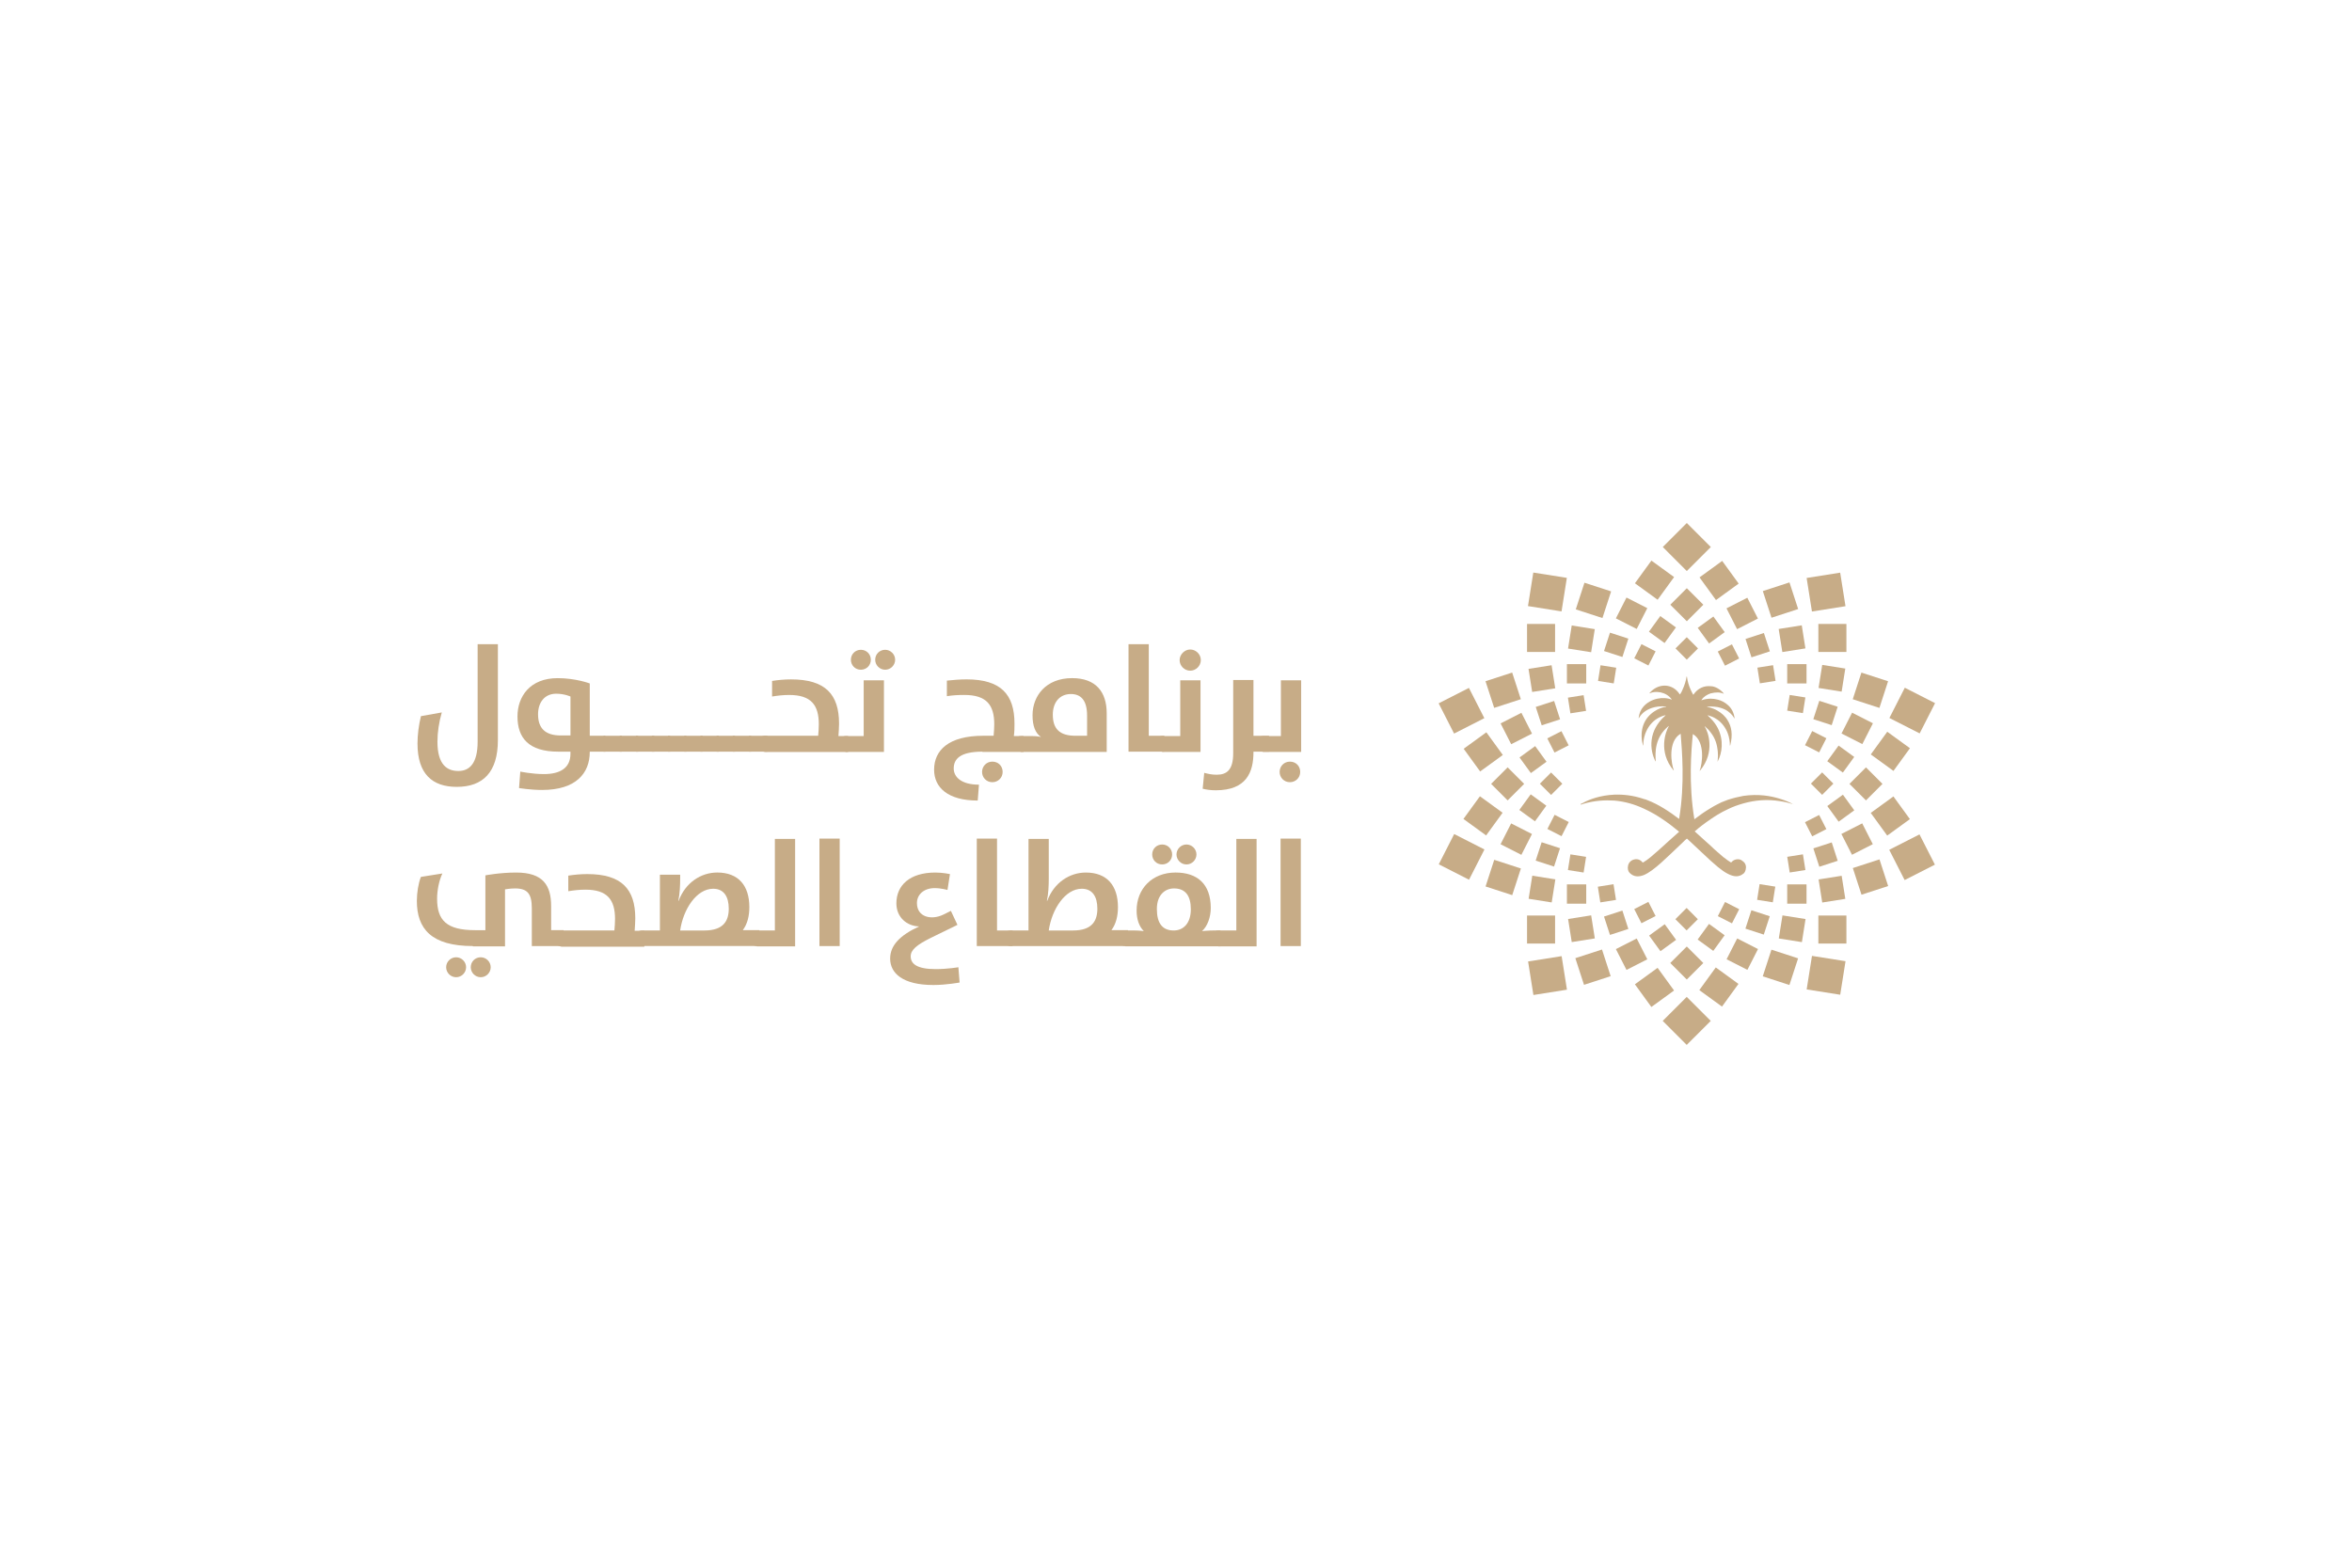 <svg xmlns="http://www.w3.org/2000/svg" id="Layer_1" data-name="Layer 1" viewBox="0 0 1500 1000"><defs><style>      .cls-1 {        fill: #c7ac87;        stroke-width: 0px;      }    </style></defs><g><path class="cls-1" d="M1143.58,513.06c-1.59-.99-4.57-2.38-8.54-3.58-5.76-1.79-13.71-3.18-23.25-1.79-3.18.6-6.56,1.39-10.13,2.58-.4.2-.6.2-.99.4-1.79.6-3.58,1.39-5.37,2.38-1.59.79-2.98,1.59-4.57,2.58-3.38,1.99-6.76,4.37-10.13,6.96-3.78-22.65-1.99-43.92-.99-54.25h.2c7.95,4.97,5.76,19.28,4.17,23.25,0,0,0,.2.2,0,9.94-11.92,5.17-24.84,2.98-28.22,0,0,0-.2.2,0,1.39,1.19,2.58,2.38,3.58,3.78,3.18,3.97,4.17,8.15,4.57,11.92.2,1.99.2,3.78,0,5.37,0,.4,0,.79-.2,1.19h.2c2.78-5.37,3.97-13.31,0-21.26-1.19-2.19-2.58-4.17-4.57-6.16-.6-.6-1.19-1.19-1.79-1.79v-.2c.6.2,1.19.4,1.79.6,1.79.6,3.18,1.39,4.57,2.38,2.98,2.19,5.17,5.37,6.36,8.54.99,2.58,1.39,5.37,1.39,7.75,0,0,.2.2.2,0,1.79-6.96.79-12.12-1.59-15.9-1.59-2.78-3.97-4.77-6.36-6.16-1.59-.99-3.18-1.59-4.57-1.99-.79-.2-1.59-.4-2.19-.4v-.2c.79,0,1.39-.2,2.19-.2,1.59,0,3.18.2,4.57.4,2.58.6,4.77,1.39,6.36,2.58,2.58,1.79,3.78,3.78,4.17,4.57h.2c-.4-3.58-1.99-6.56-4.37-8.54-1.79-1.59-3.97-2.78-6.36-3.38-1.59-.4-2.98-.6-4.57-.6-1.99,0-3.97.4-5.76.99,0,0-.2,0,0-.2,1.39-2.19,3.58-3.38,5.76-4.17,1.59-.4,3.18-.6,4.57-.6s2.78.4,3.78.79c0,0,.2,0,0-.2-1.19-1.39-2.38-2.38-3.78-3.18s-2.98-1.39-4.57-1.39c-3.97-.4-8.15,1.19-10.93,5.37h-.2c-.6-.99-.99-1.99-1.59-3.18-1.19-2.58-1.99-5.37-2.38-8.35h-.2c-.4,2.78-1.39,5.76-2.58,8.35-.4.99-.99,2.19-1.59,2.98h-.2c-4.77-7.35-13.91-7.15-19.28-.79v.2c3.58-1.79,10.53-1.19,14.11,3.78v.2c-5.37-2.19-13.51-.79-18.08,4.57-1.59,1.79-2.58,4.17-2.98,7.15,0,0,.2.2.2,0,.4-.6,1.19-1.99,2.78-3.38,2.58-2.19,7.15-4.57,14.51-3.97,0,0,.2.2,0,.2-3.78.4-11.72,3.78-14.51,11.72-1.19,3.38-1.59,7.75-.2,12.92h.2v-.4c0-7.15,4.17-16.49,14.11-18.88,0,0,.2,0,0,.2-11.13,9.74-10.13,21.86-6.36,29.21h.2c-.4-5.37-.79-15.1,8.15-22.45h.2c-1.99,3.38-6.96,16.29,2.98,28.22h.2c-1.59-3.97-3.97-18.28,4.17-23.25h.2c.79,10.33,2.78,31.4-.99,54.25-6.56-4.97-13.31-9.34-20.07-11.92-.79-.4-1.59-.6-2.38-.79-6.96-2.38-13.31-2.98-18.88-2.78-8.94.4-15.7,2.98-19.47,4.97-.79.4-1.39.79-1.99.99-.2.2,0,.4.2.4.6-.2,1.19-.4,1.79-.6,6.96-1.99,13.31-2.38,19.47-1.99,6.76.6,12.92,2.38,18.88,5.17,8.35,3.78,15.7,9.14,22.45,14.7-9.54,8.35-17.69,16.49-22.45,19.28-.2.2-.4.2-.79.4-1.19-1.59-3.18-2.58-5.37-1.99-1.99.4-3.58,1.99-3.97,3.97-.4,1.79,0,3.58.99,4.57,2.58,2.58,5.56,2.78,9.14,1.39,6.56-2.78,14.9-11.53,24.84-20.87.79-.79,1.59-1.59,2.58-2.38.79.79,1.79,1.59,2.58,2.38,4.57,4.17,8.74,8.35,12.52,11.72,1.59,1.39,3.18,2.78,4.57,3.97,2.19,1.79,4.37,3.38,6.36,4.37,3.78,1.99,7.15,2.38,10.13-.2.2-.2.4-.2.4-.4.6-.6,1.39-2.78.99-4.57-.2-.99-.79-1.99-1.59-2.58-.6-.6-1.59-1.19-2.38-1.39-2.19-.4-4.17.4-5.37,1.99-.6-.4-1.39-.79-2.19-1.39-1.79-1.19-3.97-2.98-6.36-5.17-1.39-1.19-2.98-2.58-4.57-4.17-3.18-2.78-6.56-5.96-10.13-9.14,3.18-2.78,6.56-5.37,10.13-7.75,1.39-.99,2.98-1.99,4.57-2.98,1.99-1.19,4.17-2.38,6.36-3.38,3.18-1.59,6.56-2.78,10.13-3.78,7.15-1.99,14.9-2.78,23.25-1.39,2.78.4,5.37.99,8.35,1.99,0,.4.2,0,0,0"></path><rect class="cls-1" x="1064.87" y="640.3" width="21.66" height="21.66" transform="translate(-145.44 951) rotate(-44.98)"></rect><rect class="cls-1" x="949.7" y="550.73" width="17.88" height="17.88" transform="translate(129.92 1298.21) rotate(-71.98)"></rect><rect class="cls-1" x="1001.07" y="400.04" width="14.9" height="14.9" transform="translate(448.32 1339.87) rotate(-81)"></rect><rect class="cls-1" x="1182.58" y="492.57" width="14.9" height="14.9" transform="translate(-5.01 987.94) rotate(-45)"></rect><rect class="cls-1" x="1176.96" y="457.14" width="14.9" height="14.9" transform="translate(232.93 1309.19) rotate(-63.01)"></rect><rect class="cls-1" x="1001.12" y="585" width="14.9" height="14.9" transform="translate(-80.25 165.03) rotate(-9)"></rect><rect class="cls-1" x="1135.43" y="400" width="14.9" height="14.9" transform="translate(-49.66 183.76) rotate(-9)"></rect><rect class="cls-1" x="1033.11" y="601.26" width="14.9" height="14.9" transform="translate(-162.92 538.5) rotate(-26.99)"></rect><rect class="cls-1" x="1068.34" y="378.3" width="14.9" height="14.9" transform="translate(42.32 873.68) rotate(-45)"></rect><rect class="cls-1" x="1054.1" y="395.46" width="12.32" height="12.32" transform="translate(112.21 1023.44) rotate(-54.01)"></rect><rect class="cls-1" x="1085.16" y="591.85" width="12.32" height="12.32" transform="translate(-33.88 1129.54) rotate(-54.01)"></rect><rect class="cls-1" x="981.04" y="448.68" width="12.32" height="12.32" transform="translate(-92.22 327.19) rotate(-17.99)"></rect><rect class="cls-1" x="1158.09" y="538.9" width="12.32" height="12.32" transform="translate(-111.43 386.29) rotate(-17.99)"></rect><rect class="cls-1" x="971.44" y="509.19" width="12.32" height="12.32" transform="translate(-13.89 1003.45) rotate(-54.01)"></rect><rect class="cls-1" x="1208.6" y="535.97" width="21.66" height="21.66" transform="translate(-115.33 613.22) rotate(-27)"></rect><rect class="cls-1" x="976.1" y="611.48" width="21.66" height="21.66" transform="translate(-85.27 162.23) rotate(-9.01)"></rect><rect class="cls-1" x="1153.75" y="366.86" width="21.66" height="21.66" transform="translate(-44.78 187.03) rotate(-9.01)"></rect><rect class="cls-1" x="936.89" y="511.52" width="17.88" height="17.88" transform="translate(-31.12 979.86) rotate(-54.01)"></rect><rect class="cls-1" x="1033.08" y="383.7" width="14.9" height="14.9" transform="translate(219.78 1140.87) rotate(-63.01)"></rect><rect class="cls-1" x="959.58" y="457.29" width="14.9" height="14.9" transform="translate(-105.59 489.45) rotate(-26.99)"></rect><rect class="cls-1" x="1068.31" y="606.83" width="14.9" height="14.9" transform="translate(-119.28 940.6) rotate(-45)"></rect><rect class="cls-1" x="1158.1" y="448.67" width="12.32" height="12.32" transform="translate(372.04 1421.66) rotate(-72.01)"></rect><rect class="cls-1" x="999.31" y="564.13" width="12.32" height="12.32"></rect><rect class="cls-1" x="921.25" y="442.53" width="21.66" height="21.66" transform="translate(-104.23 472.58) rotate(-27)"></rect><rect class="cls-1" x="921.35" y="535.81" width="21.66" height="21.66" transform="translate(21.99 1129.16) rotate(-63.01)"></rect><rect class="cls-1" x="1007.24" y="373.99" width="17.88" height="17.88" transform="translate(337.73 1230.85) rotate(-71.98)"></rect><rect class="cls-1" x="1126.48" y="608.05" width="17.88" height="17.88" transform="translate(197.51 1505.91) rotate(-71.98)"></rect><rect class="cls-1" x="1183.97" y="550.59" width="17.88" height="17.88" transform="translate(-114.57 396.39) rotate(-18.02)"></rect><rect class="cls-1" x="1196.6" y="511.5" width="17.88" height="17.88" transform="translate(-75.7 807.85) rotate(-35.99)"></rect><rect class="cls-1" x="1183.85" y="431.29" width="17.88" height="17.88" transform="translate(405.42 1438.53) rotate(-71.99)"></rect><rect class="cls-1" x="1159.67" y="398" width="17.88" height="17.88"></rect><rect class="cls-1" x="1006.99" y="608.09" width="17.88" height="17.88" transform="translate(-140.98 344.25) rotate(-18.01)"></rect><rect class="cls-1" x="1087.32" y="620.72" width="17.88" height="17.88" transform="translate(-57.45 1146.59) rotate(-54.01)"></rect><rect class="cls-1" x="959.53" y="527.78" width="14.9" height="14.9" transform="translate(51.22 1154.02) rotate(-63.01)"></rect><rect class="cls-1" x="999.31" y="423.64" width="12.32" height="12.32"></rect><rect class="cls-1" x="971.53" y="478.31" width="12.32" height="12.32" transform="translate(-98.07 667.07) rotate(-35.99)"></rect><rect class="cls-1" x="1114.81" y="405.32" width="12.32" height="12.32" transform="translate(-72.28 366.39) rotate(-17.99)"></rect><rect class="cls-1" x="1085.17" y="395.64" width="12.32" height="12.32" transform="translate(-27.79 718.07) rotate(-35.99)"></rect><rect class="cls-1" x="1140.57" y="545.65" width="10.13" height="10.13" transform="translate(-72 185.83) rotate(-8.99)"></rect><rect class="cls-1" x="1156.99" y="494.75" width="10.13" height="10.13" transform="translate(-12.8 968.75) rotate(-45.03)"></rect><rect class="cls-1" x="1208.75" y="442.48" width="21.66" height="21.66" transform="translate(262.11 1334.28) rotate(-63.01)"></rect><rect class="cls-1" x="1159.67" y="584" width="17.88" height="17.88"></rect><rect class="cls-1" x="949.71" y="431.4" width="17.88" height="17.88" transform="translate(-89.19 318.09) rotate(-18.02)"></rect><rect class="cls-1" x="1126.57" y="373.91" width="17.88" height="17.88" transform="translate(-62.73 369.97) rotate(-18.02)"></rect><rect class="cls-1" x="1046.26" y="361.19" width="17.88" height="17.88" transform="translate(135.61 1006.36) rotate(-54.01)"></rect><rect class="cls-1" x="1176.93" y="527.83" width="14.9" height="14.9" transform="translate(-113.94 595.76) rotate(-26.99)"></rect><rect class="cls-1" x="954.07" y="492.57" width="14.9" height="14.9" transform="translate(-71.95 826.35) rotate(-45)"></rect><rect class="cls-1" x="1167.8" y="509.3" width="12.32" height="12.32" transform="translate(-78.81 788.33) rotate(-35.99)"></rect><rect class="cls-1" x="1024.58" y="582.38" width="12.32" height="12.32" transform="translate(-131.39 347.18) rotate(-17.99)"></rect><rect class="cls-1" x="1070.6" y="581.32" width="10.13" height="10.13" transform="translate(-99.78 931.69) rotate(-44.97)"></rect><rect class="cls-1" x="1019.92" y="425.1" width="10.13" height="10.13" transform="translate(439.91 1375.32) rotate(-81.01)"></rect><rect class="cls-1" x="988.64" y="521.54" width="10.13" height="10.13" transform="translate(73.44 1173.05) rotate(-63.01)"></rect><rect class="cls-1" x="973.88" y="398" width="17.88" height="17.88"></rect><rect class="cls-1" x="1087.4" y="361.28" width="17.88" height="17.88" transform="translate(-8.27 714.99) rotate(-35.99)"></rect><rect class="cls-1" x="1103.68" y="601.14" width="14.9" height="14.9" transform="translate(64.58 1322.55) rotate(-63.01)"></rect><rect class="cls-1" x="975.93" y="559.64" width="14.9" height="14.9" transform="translate(269.47 1449.68) rotate(-81)"></rect><rect class="cls-1" x="1160.84" y="425.17" width="14.9" height="14.9" transform="translate(558.27 1518.88) rotate(-81)"></rect><rect class="cls-1" x="1139.8" y="564.13" width="12.32" height="12.32"></rect><rect class="cls-1" x="1167.81" y="478.1" width="12.32" height="12.32" transform="translate(92.24 1149.51) rotate(-54.01)"></rect><rect class="cls-1" x="1054.17" y="591.92" width="12.32" height="12.32" transform="translate(-149.06 737.33) rotate(-35.99)"></rect><rect class="cls-1" x="1043.97" y="412.6" width="10.13" height="10.13" transform="translate(200.8 1162.93) rotate(-63.01)"></rect><rect class="cls-1" x="1097.28" y="577.07" width="10.13" height="10.13" transform="translate(83.35 1300.27) rotate(-63.01)"></rect><rect class="cls-1" x="1121.39" y="564.72" width="10.13" height="10.13" transform="translate(387.6 1593.35) rotate(-81.01)"></rect><rect class="cls-1" x="988.54" y="468.19" width="10.13" height="10.13" transform="translate(-106.56 502.44) rotate(-26.99)"></rect><rect class="cls-1" x="1152.9" y="521.65" width="10.13" height="10.13" transform="translate(-112.93 582.85) rotate(-26.99)"></rect><rect class="cls-1" x="1000.72" y="545.73" width="10.13" height="10.13" transform="translate(304.55 1458.14) rotate(-81.01)"></rect><rect class="cls-1" x="1121.52" y="424.99" width="10.13" height="10.13" transform="translate(-53.37 181.37) rotate(-8.99)"></rect><rect class="cls-1" x="1043.99" y="577.08" width="10.13" height="10.13" transform="translate(-149.94 539.46) rotate(-26.99)"></rect><rect class="cls-1" x="976.12" y="366.82" width="21.66" height="21.66" transform="translate(459.32 1293.24) rotate(-80.99)"></rect><rect class="cls-1" x="1153.86" y="611.37" width="21.66" height="21.66" transform="translate(367.68 1675.01) rotate(-80.99)"></rect><rect class="cls-1" x="1064.9" y="338.04" width="21.66" height="21.66" transform="translate(68.24 862.55) rotate(-44.98)"></rect><rect class="cls-1" x="937.01" y="470.61" width="17.88" height="17.88" transform="translate(-101.24 647.48) rotate(-35.99)"></rect><rect class="cls-1" x="1196.69" y="470.38" width="17.88" height="17.88" transform="translate(109.28 1173.09) rotate(-54.01)"></rect><rect class="cls-1" x="973.88" y="584" width="17.88" height="17.88"></rect><rect class="cls-1" x="1046.21" y="620.83" width="17.88" height="17.88" transform="translate(-168.67 740.34) rotate(-35.99)"></rect><rect class="cls-1" x="1135.49" y="584.95" width="14.9" height="14.9" transform="translate(379.07 1628.63) rotate(-81)"></rect><rect class="cls-1" x="975.88" y="425.45" width="14.9" height="14.9" transform="translate(-55.6 159.12) rotate(-9)"></rect><rect class="cls-1" x="1160.87" y="559.76" width="14.9" height="14.9" transform="translate(-74.33 189.71) rotate(-9)"></rect><rect class="cls-1" x="1103.66" y="383.9" width="14.9" height="14.9" transform="translate(-56.6 546.84) rotate(-26.99)"></rect><rect class="cls-1" x="1024.62" y="405.21" width="12.32" height="12.32" transform="translate(321.12 1264.66) rotate(-72.01)"></rect><rect class="cls-1" x="1114.8" y="582.28" width="12.32" height="12.32" transform="translate(215.03 1472.82) rotate(-72.01)"></rect><rect class="cls-1" x="981.03" y="538.89" width="12.32" height="12.32" transform="translate(163.85 1315.6) rotate(-72.01)"></rect><rect class="cls-1" x="1139.8" y="423.64" width="12.32" height="12.32"></rect><rect class="cls-1" x="1070.7" y="408.59" width="10.13" height="10.13" transform="translate(22.32 881.25) rotate(-44.97)"></rect><rect class="cls-1" x="1000.69" y="444.12" width="10.13" height="10.13" transform="translate(-57.85 162.72) rotate(-8.99)"></rect><rect class="cls-1" x="984.14" y="494.81" width="10.13" height="10.13" transform="translate(-63.54 846.48) rotate(-45.03)"></rect><rect class="cls-1" x="1152.94" y="468.11" width="10.13" height="10.13" transform="translate(210.78 1290.27) rotate(-63.01)"></rect><rect class="cls-1" x="1140.57" y="444.06" width="10.13" height="10.13" transform="translate(522.97 1510.48) rotate(-81.01)"></rect><rect class="cls-1" x="1019.77" y="564.71" width="10.13" height="10.13" transform="translate(-76.46 167.19) rotate(-8.99)"></rect><rect class="cls-1" x="1097.28" y="412.8" width="10.13" height="10.13" transform="translate(-69.59 545.75) rotate(-26.99)"></rect></g><g><path class="cls-1" d="M304.61,410.92h12.92v61.2c0,20.47-9.54,29.81-26.23,29.81-15.5,0-25.04-8.15-25.04-27.62,0-5.56.79-11.72,2.19-17.49l13.31-2.38c-1.79,6.16-2.78,12.72-2.78,18.68,0,14.9,6.36,18.68,13.31,18.68s12.32-4.57,12.32-18.68v-62.2h0Z"></path><path class="cls-1" d="M363.82,444.3s-3.78-1.79-9.14-1.79c-7.35,0-11.53,5.56-11.53,13.12,0,8.74,4.37,13.51,14.51,13.51h6.16v-24.84ZM331.03,502.72l.79-10.53s7.55,1.59,15.1,1.59c10.13,0,16.89-3.78,16.89-12.92v-1.39h-7.75c-18.88,0-26.03-8.74-26.03-22.45,0-12.72,7.95-24.44,25.63-24.44,11.53,0,20.47,3.38,20.47,3.38v33.38h9.94v10.13h-9.94v.2c0,13.51-8.74,24.24-30.4,24.24-7.15,0-14.7-1.19-14.7-1.19"></path><rect class="cls-1" x="384.89" y="469.34" width="11.72" height="10.13"></rect><rect class="cls-1" x="395.22" y="469.34" width="11.72" height="10.13"></rect><rect class="cls-1" x="405.55" y="469.34" width="11.72" height="10.13"></rect><rect class="cls-1" x="415.69" y="469.34" width="11.72" height="10.13"></rect><rect class="cls-1" x="426.02" y="469.34" width="11.72" height="10.13"></rect><rect class="cls-1" x="436.35" y="469.34" width="11.72" height="10.13"></rect><rect class="cls-1" x="446.69" y="469.34" width="11.72" height="10.13"></rect><rect class="cls-1" x="457.02" y="469.34" width="11.72" height="10.13"></rect><rect class="cls-1" x="467.35" y="469.34" width="11.72" height="10.13"></rect><rect class="cls-1" x="477.69" y="469.34" width="11.72" height="10.13"></rect><path class="cls-1" d="M482.06,474.31c0-2.98,3.97-4.97,5.76-4.97h33.98c.2-2.38.4-4.97.4-7.35,0-12.32-4.97-18.68-18.88-18.68-3.78,0-7.35.4-10.93.99v-9.94c3.78-.6,7.95-.99,12.12-.99,21.86,0,30.6,9.54,30.6,28.22,0,2.38-.2,4.97-.4,7.95h6.16v10.13h-52.86c-1.99-.2-5.96-2.19-5.96-5.37"></path><path class="cls-1" d="M564.52,414.49c3.38,0,6.36,2.78,6.36,6.36,0,3.38-2.78,6.36-6.36,6.36s-6.36-2.98-6.36-6.36c0-3.58,2.78-6.36,6.36-6.36M549.02,414.49c3.58,0,6.36,2.78,6.36,6.36s-2.78,6.36-6.36,6.36c-3.78,0-6.36-2.98-6.36-6.36,0-3.58,2.78-6.36,6.36-6.36M539.29,479.47c-1.99,0-5.76-1.99-5.76-4.97s3.97-4.97,5.76-4.97h11.53v-35.57h12.92v45.7h-24.44v-.2Z"></path><path class="cls-1" d="M632.88,485.83c3.78,0,6.56,2.78,6.56,6.56s-2.98,6.56-6.56,6.56c-3.78,0-6.56-2.98-6.56-6.56,0-3.58,2.78-6.56,6.56-6.56M626.52,479.47c-14.31,0-18.28,4.77-18.28,10.73,0,5.37,4.77,10.33,16.1,10.33l-.79,10.13c-19.08,0-27.82-8.35-27.82-19.67,0-12.32,9.14-21.66,31.4-21.66h6.56c.2-2.38.4-4.97.4-7.35,0-12.32-4.97-18.68-19.08-18.68-3.97,0-7.55.2-11.13.79v-9.94c3.78-.4,8.35-.79,12.52-.79,21.86,0,30.6,9.54,30.6,28.22,0,2.38,0,4.97-.4,7.95h6.16v10.13h-26.23v-.2Z"></path><path class="cls-1" d="M693.29,456.42c0-9.74-3.97-13.71-10.33-13.71-7.35,0-11.53,5.56-11.53,13.12,0,9.14,4.37,13.51,14.51,13.51h7.35v-12.92ZM650.96,479.47c-1.99,0-5.76-1.99-5.76-4.97s3.97-4.97,5.76-4.97h7.55c3.38,0,5.37.6,5.37.6-3.58-2.58-5.37-6.96-5.37-13.91,0-12.32,8.54-23.65,25.24-23.65,15.1,0,22.06,8.74,22.06,22.45v24.64h-54.85v-.2Z"></path><polygon class="cls-1" points="719.72 410.92 732.64 410.92 732.64 469.34 742.57 469.34 742.57 479.47 719.72 479.47 719.72 410.92"></polygon><path class="cls-1" d="M759.07,414.3c3.58,0,6.76,2.98,6.76,6.76s-3.18,6.76-6.76,6.76c-3.78,0-6.76-3.18-6.76-6.76s3.18-6.76,6.76-6.76M741.18,479.47c-1.99,0-5.76-1.99-5.76-4.97s3.97-4.97,5.76-4.97h11.53v-35.57h12.92v45.7h-24.44v-.2Z"></path><path class="cls-1" d="M767.01,503.12l.99-10.13c2.38.6,4.77,1.19,7.95,1.19,6.56,0,10.53-3.18,10.53-13.71v-46.7h12.92v35.57h9.94v10.13h-9.94v.4c0,12.52-4.37,24.24-24.04,24.24-3.18,0-5.96-.4-8.35-.99"></path><path class="cls-1" d="M822.65,485.83c3.78,0,6.56,2.78,6.56,6.56s-2.98,6.56-6.56,6.56c-3.78,0-6.56-2.98-6.56-6.56s2.78-6.56,6.56-6.56M805.37,479.47c-1.99,0-5.76-1.99-5.76-4.97s3.97-4.97,5.76-4.97h11.53v-35.57h12.92v45.7h-24.44v-.2Z"></path><path class="cls-1" d="M306.59,610.63c3.38,0,6.36,2.78,6.36,6.36,0,3.38-2.78,6.36-6.36,6.36s-6.36-2.98-6.36-6.36c0-3.58,2.78-6.36,6.36-6.36M290.89,610.63c3.38,0,6.36,2.78,6.36,6.36,0,3.38-2.78,6.36-6.36,6.36s-6.36-2.98-6.36-6.36c0-3.58,2.98-6.36,6.36-6.36M301.62,603.47c-26.43,0-35.77-10.93-35.77-28.81,0-5.17.99-11.33,2.58-15.3l13.71-2.19c-2.19,4.57-3.38,10.93-3.38,16.1,0,13.71,5.96,20.07,24.24,20.07h6.56v-34.97s9.14-1.79,19.67-1.79c17.09,0,22.26,8.15,22.26,21.46v15.3h7.95v10.13h-20.27v-24.04c0-9.34-2.78-12.72-10.73-12.72-3.18,0-6.36.6-6.36.6v36.36h-20.47v-.2Z"></path><path class="cls-1" d="M352.1,598.5c0-2.98,3.97-4.97,5.76-4.97h33.98c.2-2.38.4-4.97.4-7.35,0-12.32-4.97-18.68-18.88-18.68-3.78,0-7.35.4-10.93.99v-9.94c3.78-.6,7.95-.99,12.12-.99,21.86,0,30.6,9.54,30.6,28.22,0,2.38-.2,4.97-.4,7.95h6.16v10.13h-52.86c-1.99-.4-5.96-2.19-5.96-5.37"></path><path class="cls-1" d="M449.27,593.54c12.12,0,15.5-6.16,15.5-13.91s-3.18-12.72-9.94-12.72c-10.53,0-19.08,12.92-21.06,26.63h15.5ZM409.33,603.47c-1.99,0-5.76-1.99-5.76-4.97s3.97-4.97,5.76-4.97h11.53v-35.57h12.92v2.38c0,4.37-.2,9.74-1.19,14.31h.2c4.37-11.72,14.31-18.08,24.64-18.08,13.51,0,20.47,8.35,20.47,22.06,0,5.56-1.19,10.73-4.17,14.7h10.53v10.13h-74.92Z"></path><path class="cls-1" d="M482.65,603.47c-1.99,0-5.76-1.99-5.76-4.97s3.97-4.97,5.76-4.97h11.53v-58.42h12.92v68.56h-24.44v-.2Z"></path><rect class="cls-1" x="522.6" y="534.92" width="12.92" height="68.56"></rect><path class="cls-1" d="M567.7,611.42c0-8.15,5.96-14.7,18.48-20.47-7.75-.2-14.51-5.76-14.51-14.7,0-11.53,8.54-19.67,24.84-19.67,4.77,0,9.34.99,9.34.99l-1.59,10.13s-3.97-1.19-8.15-1.19c-6.96,0-11.33,4.17-11.33,9.54,0,8.94,9.14,11.13,16.89,7.35l4.77-2.38,4.17,8.94-17.09,8.35c-8.74,4.37-12.72,7.55-12.72,11.72,0,4.77,3.97,8.15,15.9,8.15,7.55,0,14.51-1.19,14.51-1.19l.79,9.74s-8.54,1.59-16.69,1.59c-19.67,0-27.62-7.55-27.62-16.89"></path><polygon class="cls-1" points="622.95 534.92 635.86 534.92 635.86 593.54 645.8 593.54 645.8 603.47 622.95 603.47 622.95 534.92"></polygon><path class="cls-1" d="M684.35,593.54c12.12,0,15.5-6.16,15.5-13.91s-3.18-12.72-9.94-12.72c-10.53,0-19.08,12.92-21.06,26.63h15.5ZM644.41,603.47c-1.99,0-5.76-1.99-5.76-4.97s3.97-4.97,5.76-4.97h11.53v-58.42h12.92v25.24c0,4.37-.2,9.74-1.19,14.31h.2c4.37-11.72,14.31-18.08,24.64-18.08,13.51,0,20.47,8.35,20.47,22.06,0,5.56-1.19,10.73-4.17,14.7h10.53v10.13h-74.92Z"></path><path class="cls-1" d="M756.68,538.69c3.38,0,6.36,2.78,6.36,6.36,0,3.38-2.78,6.36-6.36,6.36s-6.36-2.98-6.36-6.36c0-3.58,2.98-6.36,6.36-6.36M759.46,580.02c0-8.54-3.38-13.31-10.73-13.31-5.56,0-10.93,3.97-10.93,13.12s3.58,13.71,10.73,13.71c6.16,0,10.93-4.57,10.93-13.51M741.18,538.69c3.58,0,6.36,2.78,6.36,6.36s-2.78,6.36-6.36,6.36c-3.78,0-6.36-2.98-6.36-6.36,0-3.58,2.78-6.36,6.36-6.36M717.73,603.47c-1.99,0-5.76-1.99-5.76-4.97s3.97-4.97,5.76-4.97h5.76c2.98,0,5.96.4,5.96.4-2.98-2.98-4.57-7.55-4.57-13.12,0-13.91,9.94-24.24,24.84-24.24,13.71,0,22.45,7.15,22.45,22.65,0,5.56-1.99,11.53-5.56,14.7,0,0,4.17-.4,7.55-.4h4.17v10.13h-60.61v-.2Z"></path><path class="cls-1" d="M776.95,603.47c-1.99,0-5.76-1.99-5.76-4.97s3.97-4.97,5.76-4.97h11.53v-58.42h12.92v68.56h-24.44v-.2Z"></path><rect class="cls-1" x="816.69" y="534.92" width="12.92" height="68.56"></rect></g></svg>
